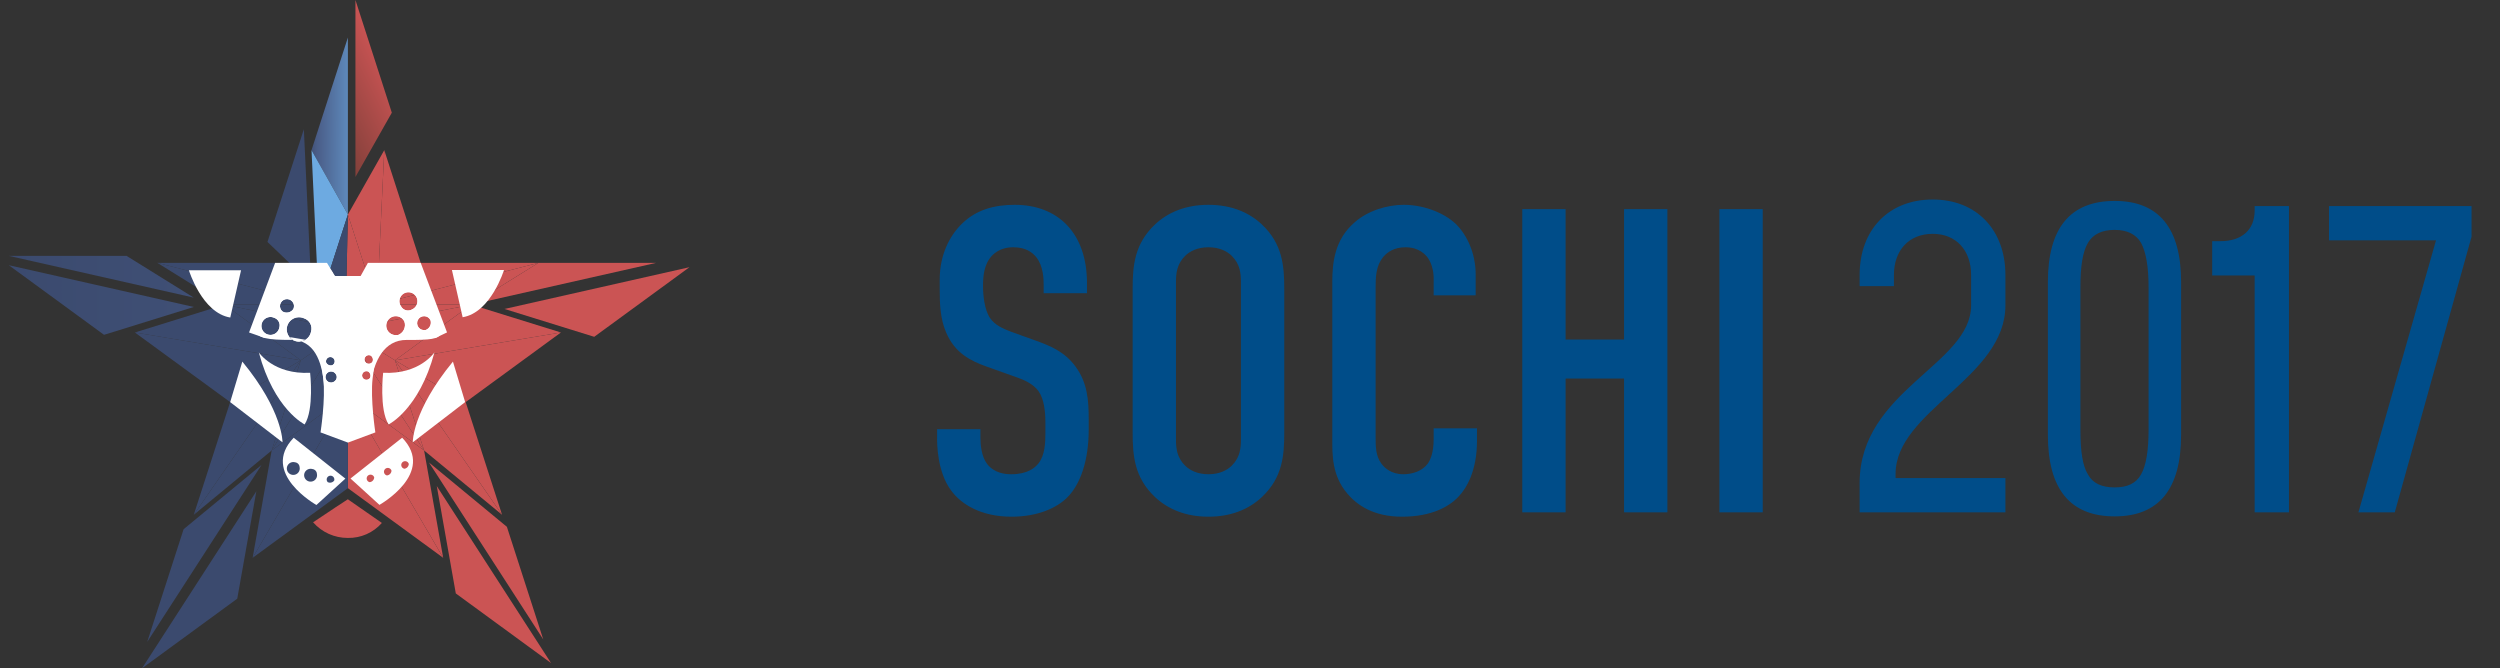 <svg width="202" height="54" viewBox="0 0 202 54" fill="none" xmlns="http://www.w3.org/2000/svg">
<rect x="0" y="0" width="202" height="54" fill="#333333" stroke="none"/>
<g clip-path="url(#clip0)">
<path d="M28.11 17.331L25.17 12.134L28.11 3.03V17.331Z" fill="url(#paint0_linear)"/>
<path d="M28.719 14.302L31.659 9.105L28.719 0.001V14.302Z" fill="url(#paint1_linear)"/>
<path d="M28.109 17.331L30.46 24.614L31.049 12.134L28.109 17.331Z" fill="url(#paint2_linear)"/>
<path d="M30.461 24.614L31.05 12.134L33.99 21.238L30.461 24.614Z" fill="url(#paint3_linear)"/>
<path d="M30.461 24.614L43.506 21.238H33.99L30.461 24.614Z" fill="url(#paint4_linear)"/>
<path d="M30.461 24.614H38.074L43.506 21.238L30.461 24.614Z" fill="url(#paint5_linear)"/>
<path d="M38.073 24.614L43.505 21.238H53.022L38.073 24.614Z" fill="url(#paint6_linear)"/>
<path d="M40.765 24.964L48.013 27.214L55.709 21.589L40.765 24.964Z" fill="url(#paint7_linear)"/>
<path d="M38.074 24.614L31.916 29.114L45.322 26.864L38.074 24.614Z" fill="url(#paint8_linear)"/>
<path d="M31.916 29.114L45.322 26.864L37.626 32.49L31.916 29.114Z" fill="url(#paint9_linear)"/>
<path d="M31.916 29.114L40.566 41.594L37.626 32.49L31.916 29.114Z" fill="url(#paint10_linear)"/>
<path d="M31.916 29.114L34.267 36.397L40.566 41.594L31.916 29.114Z" fill="url(#paint11_linear)"/>
<path d="M34.661 37.369L40.956 42.566L43.895 51.666L34.661 37.369Z" fill="url(#paint12_linear)"/>
<path d="M35.291 39.273L36.829 47.949L44.525 53.575L35.291 39.273Z" fill="url(#paint13_linear)"/>
<path d="M34.267 36.397L28.109 31.896L35.809 45.072L34.267 36.397Z" fill="url(#paint14_linear)"/>
<path d="M28.109 31.896L35.809 45.072L28.109 39.443V31.896Z" fill="url(#paint15_linear)"/>
<path d="M28.109 31.896L20.413 45.072L28.109 39.443V31.896Z" fill="url(#paint16_linear)"/>
<path d="M28.109 31.896L21.951 36.397L20.413 45.072L28.109 31.896Z" fill="url(#paint17_linear)"/>
<path d="M20.712 39.698L19.17 48.373L11.474 53.999L20.712 39.698Z" fill="url(#paint18_linear)"/>
<path d="M21.135 37.563L14.836 42.76L11.896 51.864L21.135 37.563Z" fill="url(#paint19_linear)"/>
<path d="M21.952 36.397L24.303 29.114L15.657 41.594L21.952 36.397Z" fill="url(#paint20_linear)"/>
<path d="M24.303 29.114L15.657 41.594L18.597 32.49L24.303 29.114Z" fill="url(#paint21_linear)"/>
<path d="M24.303 29.114L10.898 26.864L18.598 32.49L24.303 29.114Z" fill="url(#paint22_linear)"/>
<path d="M24.303 29.114L18.146 24.614L10.898 26.864L24.303 29.114Z" fill="url(#paint23_linear)"/>
<path d="M15.657 24.803L8.405 27.054L0.709 21.428L15.657 24.803Z" fill="url(#paint24_linear)"/>
<path d="M15.657 24.049L10.225 20.674H0.709L15.657 24.049Z" fill="url(#paint25_linear)"/>
<path d="M18.145 24.614H25.758L12.713 21.238L18.145 24.614Z" fill="url(#paint26_linear)"/>
<path d="M25.758 24.614L12.713 21.238H22.229L25.758 24.614Z" fill="url(#paint27_linear)"/>
<path d="M25.14 22.924L24.551 10.444L21.611 19.549L25.14 22.924Z" fill="url(#paint28_linear)"/>
<path d="M25.759 24.614L28.11 17.331L25.17 12.134L25.759 24.614Z" fill="url(#paint29_linear)"/>
<path d="M28.11 17.331L30.461 24.614L27.902 26.646L28.11 17.331Z" fill="url(#paint30_linear)"/>
<path d="M30.461 24.614H38.074L27.902 26.646L30.461 24.614Z" fill="url(#paint31_linear)"/>
<path d="M38.074 24.614L31.916 29.114L27.902 26.646L38.074 24.614Z" fill="url(#paint32_linear)"/>
<path d="M31.916 29.114L34.267 36.397L27.902 26.645L31.916 29.114Z" fill="url(#paint33_linear)"/>
<path d="M34.267 36.397L28.11 31.896L27.902 26.645L34.267 36.397Z" fill="url(#paint34_linear)"/>
<path d="M28.11 31.896L21.952 36.397L27.902 26.645L28.11 31.896Z" fill="url(#paint35_linear)"/>
<path d="M21.952 36.397L24.303 29.114L27.902 26.645L21.952 36.397Z" fill="url(#paint36_linear)"/>
<path d="M24.303 29.114L18.145 24.614L27.902 26.646L24.303 29.114Z" fill="url(#paint37_linear)"/>
<path d="M18.145 24.614H25.759L27.902 26.646L18.145 24.614Z" fill="url(#paint38_linear)"/>
<path d="M25.759 24.614L28.11 17.331L27.903 26.646L25.759 24.614Z" fill="url(#paint39_linear)"/>
<path d="M28.105 40.341C28.105 40.341 26.289 41.524 25.298 42.2C25.647 42.599 26.078 42.918 26.562 43.137C27.047 43.355 27.573 43.467 28.105 43.465C28.625 43.475 29.14 43.372 29.615 43.163C30.09 42.953 30.513 42.643 30.854 42.253L28.105 40.341Z" fill="url(#paint40_linear)"/>
<path d="M36.515 21.815H40.723C40.723 21.815 39.666 25.261 37.381 25.632L36.515 21.815Z" fill="white"/>
<path d="M19.477 21.84H15.264C15.264 21.84 16.321 25.286 18.606 25.657L19.477 21.84Z" fill="white"/>
<path d="M18.598 32.49L22.827 35.741C22.827 35.741 22.881 33.223 19.58 29.217L18.598 32.49Z" fill="white"/>
<path d="M37.584 32.49L33.351 35.741C33.351 35.741 33.297 33.223 36.597 29.217L37.584 32.49Z" fill="white"/>
<path d="M35.104 28.471C35.104 28.471 33.906 30.277 30.958 30.12C30.958 30.12 30.622 33.092 31.401 34.295C31.389 34.295 33.86 33.112 35.104 28.471Z" fill="white"/>
<path d="M20.911 28.471C20.911 28.471 22.11 30.277 25.058 30.12C25.058 30.12 25.394 33.092 24.614 34.295C24.627 34.295 22.155 33.112 20.911 28.471Z" fill="white"/>
<path d="M33.993 21.238H29.727L29.138 22.302H27.064L26.418 21.238H22.23L20.123 26.864L21.367 27.297L23.548 27.26L25.567 27.61C25.814 28.582 25.998 29.569 26.119 30.565C26.322 32.234 25.899 34.938 25.899 34.938L28.113 35.762L30.328 34.938C30.328 34.938 29.913 32.234 30.108 30.565C30.229 29.569 30.413 28.582 30.66 27.61L32.679 27.26L35.167 27.313L36.12 26.86L33.993 21.238ZM22.57 26.468C22.542 26.617 22.468 26.753 22.359 26.858C22.25 26.963 22.11 27.032 21.96 27.054C21.81 27.077 21.656 27.052 21.521 26.983C21.385 26.915 21.275 26.806 21.204 26.672C21.134 26.538 21.108 26.386 21.129 26.236C21.15 26.086 21.218 25.947 21.323 25.837C21.427 25.728 21.564 25.654 21.713 25.625C21.862 25.596 22.017 25.614 22.155 25.677C22.314 25.73 22.445 25.842 22.523 25.989C22.6 26.137 22.617 26.309 22.57 26.468ZM22.831 25.17C22.748 25.104 22.686 25.016 22.651 24.916C22.617 24.816 22.611 24.709 22.634 24.606C22.658 24.503 22.71 24.409 22.785 24.334C22.859 24.259 22.954 24.206 23.057 24.182C23.16 24.157 23.269 24.162 23.369 24.196C23.47 24.23 23.559 24.291 23.627 24.372C23.694 24.454 23.737 24.552 23.751 24.657C23.765 24.761 23.75 24.868 23.706 24.964C23.615 25.104 23.473 25.204 23.31 25.243C23.147 25.281 22.975 25.255 22.831 25.17ZM25.132 26.798C25.094 27 24.994 27.185 24.845 27.327C24.696 27.469 24.507 27.562 24.302 27.592C24.098 27.622 23.89 27.587 23.706 27.494C23.522 27.4 23.372 27.252 23.278 27.07C23.183 26.887 23.148 26.68 23.177 26.477C23.206 26.274 23.299 26.085 23.441 25.937C23.584 25.788 23.77 25.688 23.972 25.649C24.175 25.611 24.385 25.637 24.572 25.722C24.788 25.794 24.967 25.947 25.072 26.147C25.176 26.348 25.198 26.582 25.132 26.798ZM26.347 29.271C26.333 29.207 26.337 29.14 26.36 29.078C26.382 29.017 26.421 28.962 26.473 28.922C26.525 28.881 26.587 28.855 26.652 28.848C26.718 28.841 26.784 28.852 26.844 28.881C26.903 28.909 26.954 28.953 26.989 29.009C27.024 29.064 27.043 29.128 27.044 29.194C27.044 29.259 27.026 29.324 26.992 29.38C26.957 29.436 26.908 29.481 26.849 29.51C26.752 29.54 26.647 29.533 26.555 29.491C26.462 29.45 26.388 29.375 26.347 29.283V29.271ZM27.044 30.804C26.972 30.865 26.883 30.902 26.789 30.91C26.695 30.918 26.601 30.897 26.52 30.849C26.439 30.802 26.375 30.73 26.337 30.644C26.299 30.559 26.288 30.463 26.307 30.372C26.326 30.28 26.374 30.197 26.443 30.133C26.512 30.069 26.599 30.029 26.693 30.017C26.786 30.005 26.881 30.022 26.964 30.067C27.047 30.111 27.114 30.18 27.156 30.264C27.205 30.351 27.221 30.453 27.2 30.551C27.18 30.649 27.124 30.736 27.044 30.796V30.804ZM29.876 30.565C29.833 30.615 29.777 30.652 29.714 30.672C29.651 30.692 29.584 30.694 29.52 30.678C29.456 30.662 29.397 30.628 29.352 30.581C29.306 30.533 29.275 30.474 29.262 30.409C29.248 30.345 29.253 30.278 29.276 30.217C29.299 30.155 29.339 30.101 29.392 30.061C29.444 30.021 29.507 29.996 29.573 29.99C29.638 29.984 29.705 29.996 29.764 30.025C29.849 30.086 29.909 30.177 29.93 30.279C29.95 30.382 29.931 30.488 29.876 30.577V30.565ZM30.071 29.271C30.028 29.321 29.972 29.358 29.909 29.378C29.846 29.398 29.779 29.4 29.715 29.384C29.651 29.368 29.592 29.334 29.547 29.287C29.501 29.239 29.47 29.18 29.456 29.115C29.443 29.051 29.448 28.984 29.471 28.922C29.494 28.861 29.534 28.807 29.587 28.767C29.639 28.727 29.702 28.702 29.767 28.696C29.833 28.689 29.899 28.702 29.959 28.731C30.044 28.792 30.104 28.883 30.124 28.985C30.145 29.088 30.126 29.194 30.071 29.283V29.271ZM32.119 27.066C31.977 27.092 31.831 27.078 31.696 27.025C31.562 26.973 31.445 26.884 31.359 26.769C31.273 26.654 31.222 26.517 31.21 26.374C31.198 26.231 31.227 26.087 31.294 25.96C31.36 25.832 31.461 25.726 31.585 25.653C31.709 25.58 31.852 25.543 31.996 25.546C32.14 25.549 32.281 25.592 32.401 25.671C32.522 25.749 32.618 25.86 32.679 25.99C32.751 26.209 32.732 26.448 32.627 26.654C32.522 26.859 32.34 27.015 32.119 27.087V27.066ZM32.43 24.791C32.335 24.673 32.28 24.529 32.271 24.378C32.263 24.227 32.302 24.077 32.383 23.95C32.465 23.822 32.584 23.723 32.725 23.666C32.865 23.609 33.02 23.597 33.168 23.632C33.316 23.667 33.449 23.747 33.549 23.86C33.649 23.974 33.711 24.116 33.726 24.266C33.741 24.416 33.709 24.568 33.633 24.699C33.558 24.83 33.443 24.934 33.305 24.997C33.162 25.083 32.991 25.111 32.828 25.075C32.665 25.039 32.523 24.942 32.43 24.803V24.791ZM34.371 26.666C34.266 26.685 34.158 26.674 34.059 26.635C33.961 26.596 33.875 26.531 33.812 26.446C33.749 26.361 33.711 26.26 33.703 26.154C33.694 26.049 33.716 25.944 33.765 25.85C33.814 25.756 33.889 25.678 33.98 25.624C34.072 25.571 34.177 25.544 34.283 25.546C34.389 25.549 34.493 25.581 34.582 25.639C34.67 25.697 34.741 25.779 34.785 25.875C34.835 26.035 34.82 26.209 34.742 26.359C34.665 26.508 34.531 26.622 34.371 26.674V26.666Z" fill="white"/>
<path d="M34.57 24.049C33.662 21.861 32.671 22.376 30.713 21.84C30.713 21.84 30.046 20.669 29.399 22.252C29.027 22.447 28.613 22.549 28.192 22.549C27.772 22.549 27.358 22.447 26.986 22.252C26.343 20.674 25.393 22.722 25.377 22.701C23.42 23.237 22.52 21.535 21.608 23.724C20.318 26.823 19.775 27.49 23.519 27.462C27.264 27.433 26.007 34.542 26.007 34.542C26.044 34.929 26.318 35.004 26.724 35.057C28.064 35.655 29.793 34.987 29.793 34.987C30.208 34.938 29.793 34.897 29.818 34.509C29.818 34.509 29.13 27.437 32.874 27.466C36.618 27.494 35.855 27.148 34.57 24.049ZM22.57 26.468C22.542 26.617 22.469 26.753 22.359 26.858C22.25 26.963 22.111 27.032 21.96 27.054C21.81 27.077 21.656 27.052 21.521 26.983C21.385 26.915 21.275 26.806 21.205 26.672C21.134 26.538 21.108 26.386 21.129 26.236C21.15 26.086 21.218 25.947 21.323 25.837C21.427 25.728 21.564 25.654 21.713 25.625C21.862 25.596 22.017 25.614 22.155 25.677C22.314 25.73 22.446 25.842 22.523 25.989C22.6 26.137 22.617 26.309 22.57 26.468ZM22.831 25.17C22.748 25.104 22.686 25.016 22.651 24.916C22.617 24.816 22.611 24.709 22.634 24.606C22.658 24.503 22.71 24.409 22.785 24.334C22.86 24.259 22.954 24.206 23.057 24.182C23.161 24.157 23.269 24.162 23.369 24.196C23.47 24.23 23.559 24.291 23.627 24.372C23.694 24.454 23.737 24.552 23.751 24.657C23.765 24.761 23.75 24.868 23.706 24.964C23.615 25.104 23.474 25.204 23.31 25.243C23.147 25.281 22.975 25.255 22.831 25.17ZM25.132 26.798C25.094 27 24.994 27.185 24.845 27.327C24.697 27.469 24.507 27.562 24.302 27.592C24.098 27.622 23.89 27.587 23.706 27.494C23.522 27.4 23.373 27.252 23.278 27.07C23.183 26.887 23.148 26.68 23.177 26.477C23.206 26.274 23.299 26.085 23.441 25.937C23.584 25.788 23.77 25.688 23.972 25.649C24.175 25.611 24.385 25.637 24.573 25.722C24.788 25.794 24.967 25.947 25.072 26.147C25.176 26.348 25.198 26.582 25.132 26.798ZM26.347 29.271C26.333 29.207 26.337 29.14 26.36 29.078C26.382 29.017 26.421 28.962 26.473 28.922C26.525 28.881 26.587 28.855 26.652 28.848C26.718 28.841 26.784 28.852 26.844 28.881C26.903 28.909 26.954 28.953 26.989 29.009C27.024 29.064 27.044 29.128 27.044 29.194C27.045 29.259 27.026 29.324 26.992 29.38C26.957 29.435 26.908 29.481 26.849 29.51C26.752 29.54 26.647 29.533 26.555 29.491C26.462 29.45 26.388 29.375 26.347 29.283V29.271ZM27.044 30.804C26.972 30.865 26.883 30.902 26.789 30.91C26.695 30.918 26.602 30.897 26.52 30.849C26.439 30.802 26.375 30.73 26.337 30.644C26.299 30.559 26.288 30.463 26.308 30.372C26.327 30.28 26.374 30.197 26.443 30.133C26.512 30.069 26.599 30.029 26.693 30.017C26.786 30.005 26.881 30.022 26.964 30.067C27.047 30.111 27.114 30.18 27.156 30.264C27.205 30.351 27.221 30.453 27.2 30.551C27.18 30.649 27.124 30.736 27.044 30.796V30.804ZM29.876 30.565C29.833 30.615 29.777 30.652 29.714 30.672C29.651 30.692 29.584 30.694 29.52 30.678C29.456 30.662 29.398 30.628 29.352 30.581C29.306 30.533 29.275 30.474 29.262 30.409C29.248 30.345 29.253 30.278 29.276 30.217C29.299 30.155 29.34 30.101 29.392 30.061C29.444 30.021 29.507 29.996 29.573 29.99C29.639 29.984 29.705 29.996 29.764 30.025C29.85 30.086 29.909 30.177 29.93 30.279C29.951 30.382 29.931 30.488 29.876 30.577V30.565ZM30.071 29.271C30.028 29.321 29.972 29.358 29.909 29.378C29.846 29.398 29.779 29.4 29.715 29.384C29.651 29.368 29.593 29.334 29.547 29.287C29.501 29.239 29.47 29.18 29.456 29.115C29.443 29.051 29.448 28.984 29.471 28.922C29.494 28.861 29.534 28.807 29.587 28.767C29.639 28.727 29.702 28.702 29.768 28.696C29.833 28.689 29.9 28.702 29.959 28.731C30.044 28.792 30.104 28.883 30.125 28.985C30.145 29.088 30.126 29.194 30.071 29.283V29.271ZM32.119 27.066C31.977 27.092 31.831 27.078 31.697 27.025C31.562 26.973 31.445 26.884 31.36 26.769C31.273 26.654 31.222 26.517 31.21 26.374C31.199 26.231 31.228 26.087 31.294 25.96C31.36 25.832 31.461 25.726 31.585 25.653C31.709 25.58 31.852 25.543 31.996 25.546C32.14 25.549 32.281 25.592 32.401 25.671C32.522 25.749 32.618 25.86 32.679 25.99C32.751 26.209 32.732 26.448 32.627 26.654C32.523 26.859 32.34 27.015 32.119 27.087V27.066ZM32.43 24.791C32.335 24.673 32.28 24.529 32.272 24.378C32.263 24.227 32.302 24.077 32.384 23.95C32.465 23.822 32.584 23.723 32.725 23.666C32.866 23.609 33.021 23.597 33.169 23.632C33.316 23.667 33.45 23.747 33.55 23.86C33.65 23.974 33.711 24.116 33.726 24.266C33.742 24.416 33.709 24.567 33.633 24.699C33.558 24.83 33.443 24.934 33.305 24.997C33.162 25.083 32.992 25.111 32.828 25.075C32.665 25.039 32.523 24.942 32.43 24.803V24.791ZM34.371 26.666C34.266 26.685 34.158 26.674 34.06 26.635C33.961 26.596 33.875 26.531 33.812 26.446C33.749 26.36 33.711 26.26 33.703 26.154C33.695 26.049 33.716 25.944 33.765 25.85C33.815 25.756 33.889 25.678 33.981 25.624C34.072 25.571 34.177 25.544 34.283 25.546C34.389 25.549 34.493 25.581 34.582 25.639C34.67 25.697 34.741 25.779 34.785 25.875C34.835 26.035 34.82 26.209 34.742 26.359C34.665 26.508 34.531 26.622 34.371 26.674V26.666Z" fill="white"/>
<path d="M32.493 35.367L28.321 38.664L30.66 40.794C30.66 40.794 35.246 38.214 32.493 35.367ZM29.868 38.96C29.814 38.948 29.765 38.922 29.725 38.885C29.685 38.847 29.655 38.8 29.639 38.748C29.623 38.695 29.622 38.64 29.635 38.587C29.648 38.533 29.674 38.485 29.712 38.445C29.75 38.406 29.798 38.377 29.851 38.362C29.904 38.347 29.96 38.346 30.013 38.359C30.067 38.373 30.115 38.4 30.155 38.438C30.194 38.476 30.222 38.524 30.237 38.577C30.231 38.674 30.19 38.765 30.123 38.836C30.055 38.906 29.965 38.95 29.868 38.96ZM31.265 38.416C31.212 38.404 31.162 38.378 31.122 38.341C31.082 38.303 31.052 38.256 31.037 38.204C31.021 38.151 31.019 38.096 31.032 38.043C31.045 37.989 31.072 37.941 31.11 37.901C31.148 37.862 31.196 37.833 31.249 37.818C31.302 37.803 31.357 37.802 31.411 37.815C31.464 37.829 31.513 37.856 31.552 37.894C31.591 37.932 31.62 37.98 31.634 38.033C31.628 38.13 31.588 38.221 31.52 38.291C31.453 38.362 31.362 38.406 31.265 38.416ZM32.663 37.872C32.609 37.86 32.56 37.834 32.52 37.797C32.479 37.759 32.45 37.712 32.434 37.66C32.418 37.607 32.417 37.552 32.429 37.499C32.442 37.446 32.469 37.397 32.507 37.357C32.545 37.318 32.593 37.289 32.646 37.274C32.699 37.259 32.755 37.258 32.808 37.271C32.861 37.285 32.91 37.312 32.95 37.35C32.989 37.388 33.017 37.436 33.032 37.489C33.026 37.587 32.986 37.679 32.919 37.75C32.851 37.821 32.761 37.866 32.663 37.876V37.872Z" fill="white"/>
<path d="M23.73 35.367C20.981 38.231 25.567 40.803 25.567 40.803L27.906 38.672L23.73 35.367ZM24.207 37.736C24.233 37.847 24.221 37.963 24.174 38.067C24.127 38.171 24.047 38.256 23.947 38.31C23.846 38.364 23.73 38.384 23.617 38.366C23.504 38.349 23.4 38.294 23.321 38.212C23.242 38.13 23.192 38.024 23.179 37.911C23.166 37.798 23.191 37.684 23.25 37.587C23.309 37.489 23.398 37.413 23.504 37.371C23.611 37.329 23.728 37.322 23.838 37.353C23.935 37.363 24.026 37.408 24.093 37.478C24.161 37.548 24.201 37.639 24.207 37.736ZM25.605 38.28C25.63 38.391 25.619 38.507 25.572 38.611C25.525 38.715 25.445 38.8 25.344 38.854C25.243 38.908 25.128 38.928 25.014 38.91C24.901 38.893 24.797 38.839 24.718 38.756C24.639 38.674 24.589 38.568 24.576 38.455C24.564 38.342 24.588 38.228 24.647 38.131C24.706 38.033 24.796 37.957 24.902 37.915C25.008 37.873 25.125 37.867 25.236 37.897C25.332 37.907 25.422 37.951 25.489 38.02C25.557 38.09 25.598 38.18 25.605 38.276V38.28ZM26.488 38.964C26.449 38.926 26.421 38.879 26.406 38.826C26.392 38.774 26.391 38.718 26.405 38.666C26.419 38.613 26.446 38.565 26.485 38.526C26.523 38.488 26.572 38.46 26.624 38.446C26.677 38.431 26.733 38.431 26.786 38.445C26.838 38.459 26.887 38.487 26.925 38.525C26.964 38.563 26.992 38.611 27.006 38.664C27.02 38.717 27.02 38.772 27.006 38.824C26.95 38.904 26.867 38.962 26.772 38.987C26.677 39.012 26.576 39.002 26.488 38.96V38.964Z" fill="white"/>
</g>
<path d="M84.328 23.689H87.828V22.884C87.828 18.824 85.483 16.549 81.983 16.549C80.373 16.549 78.903 16.934 77.748 18.054C76.733 19.034 75.928 20.574 75.928 22.604V23.304C75.928 24.529 75.963 25.754 76.453 26.874C77.153 28.519 78.413 29.149 79.673 29.604L82.228 30.514C82.613 30.654 83.453 30.969 83.908 31.599C84.363 32.229 84.468 33.279 84.468 34.119V35.029C84.468 35.764 84.433 36.779 83.908 37.444C83.628 37.794 83.033 38.319 81.703 38.319C81.248 38.319 80.373 38.249 79.778 37.514C79.288 36.884 79.218 35.904 79.218 35.344V34.679H75.718V35.484C75.718 35.799 75.718 38.109 76.838 39.614C77.643 40.734 79.253 41.749 81.738 41.749C83.768 41.749 85.378 41.084 86.288 40.139C87.303 39.089 87.968 37.199 87.968 34.714V33.874C87.968 32.334 87.863 30.934 86.918 29.639C86.008 28.379 84.783 27.924 83.733 27.539L81.598 26.769C81.073 26.559 80.373 26.279 79.988 25.684C79.533 25.019 79.428 23.794 79.428 23.129C79.428 22.324 79.498 21.344 80.163 20.644C80.723 20.084 81.388 19.979 81.878 19.979C82.893 19.979 83.418 20.399 83.733 20.784C84.293 21.484 84.328 22.499 84.328 23.024V23.689ZM91.518 34.959C91.518 36.814 91.658 38.599 93.338 40.174C94.388 41.154 95.823 41.749 97.643 41.749C99.463 41.749 100.898 41.154 101.948 40.174C103.628 38.599 103.768 36.814 103.768 34.959V23.339C103.768 21.484 103.628 19.699 101.948 18.124C100.898 17.144 99.463 16.549 97.643 16.549C95.823 16.549 94.388 17.144 93.338 18.124C91.658 19.699 91.518 21.484 91.518 23.339V34.959ZM100.268 35.484C100.268 36.219 100.198 36.954 99.533 37.619C99.148 38.004 98.518 38.319 97.643 38.319C96.768 38.319 96.138 38.004 95.753 37.619C95.088 36.954 95.018 36.219 95.018 35.484V22.814C95.018 22.079 95.088 21.344 95.753 20.679C96.138 20.294 96.768 19.979 97.643 19.979C98.518 19.979 99.148 20.294 99.533 20.679C100.198 21.344 100.268 22.079 100.268 22.814V35.484ZM115.84 23.864H119.235V22.184C119.235 20.469 118.535 18.999 117.66 18.124C116.61 17.109 114.895 16.549 113.425 16.549C112.13 16.549 110.52 17.004 109.435 17.984C107.86 19.349 107.65 21.169 107.65 22.779V35.484C107.65 36.744 107.615 38.424 108.875 39.894C109.645 40.804 110.975 41.749 113.285 41.749C115.7 41.749 117.135 40.909 117.87 40.104C118.5 39.439 119.34 38.039 119.34 35.624V34.609H115.84V35.484C115.84 36.674 115.525 37.234 115.35 37.479C114.93 38.039 114.16 38.319 113.39 38.319C112.41 38.319 111.85 37.794 111.605 37.444C111.15 36.814 111.15 36.079 111.15 35.274V23.199C111.15 22.359 111.185 21.484 111.745 20.784C112.095 20.364 112.655 19.979 113.565 19.979C114.685 19.979 115.21 20.609 115.385 20.854C115.7 21.309 115.84 21.974 115.84 22.464V23.864ZM123 16.899V41.399H126.5V30.584H131.225V41.399H134.725V16.899H131.225V27.434H126.5V16.899H123ZM138.928 16.899V41.399H142.428V16.899H138.928ZM162.038 24.668V22.226C162.038 18.596 159.728 16.121 156.164 16.121C152.6 16.121 150.257 18.563 150.257 22.226V23.117H153.029V22.226C153.029 20.213 154.25 18.893 156.164 18.893C158.045 18.893 159.266 20.213 159.266 22.226V24.668C159.266 29.453 150.257 31.532 150.257 39.023V41.399H162.038V38.627H153.161V38.297C153.161 33.182 162.038 30.542 162.038 24.668ZM165.469 35.135C165.469 39.527 167.269 41.723 170.869 41.723C174.433 41.723 176.233 39.527 176.233 35.135V22.787C176.233 18.431 174.433 16.235 170.869 16.235C167.269 16.235 165.469 18.431 165.469 22.787V35.135ZM172.993 38.339C172.597 39.059 171.877 39.383 170.869 39.383C169.825 39.383 169.105 39.059 168.709 38.339C168.277 37.655 168.097 36.467 168.097 34.739V23.219C168.097 21.527 168.277 20.339 168.709 19.619C169.105 18.935 169.825 18.575 170.869 18.575C171.877 18.575 172.597 18.935 172.993 19.619C173.389 20.339 173.605 21.527 173.605 23.219V34.739C173.605 36.467 173.389 37.655 172.993 38.339ZM182.176 41.399H184.948V16.649H182.176V17.012C182.176 18.563 181.153 19.487 179.404 19.487H178.744V22.259H182.176V41.399ZM188.184 16.649V19.421H196.83L190.56 41.399H193.497L199.701 19.124V16.649H188.184Z" fill="#004D89"/>
<defs>
<linearGradient id="paint0_linear" x1="24.826" y1="10.16" x2="32.887" y2="10.21" gradientUnits="userSpaceOnUse">
<stop stop-color="#3B4A6E"/>
<stop offset="0.1" stop-color="#4A5D88"/>
<stop offset="0.64" stop-color="#6DAAE1"/>
</linearGradient>
<linearGradient id="paint1_linear" x1="35.374" y1="3.829" x2="24.983" y2="9.077" gradientUnits="userSpaceOnUse">
<stop offset="0.36" stop-color="#CB5454"/>
<stop offset="1" stop-color="#763D36"/>
</linearGradient>
<linearGradient id="paint2_linear" x1="208.532" y1="641.352" x2="280.869" y2="632.378" gradientUnits="userSpaceOnUse">
<stop offset="0.36" stop-color="#CB5454"/>
<stop offset="1" stop-color="#763D36"/>
</linearGradient>
<linearGradient id="paint3_linear" x1="283.682" y1="568.471" x2="313.677" y2="568.471" gradientUnits="userSpaceOnUse">
<stop offset="0.36" stop-color="#CB5454"/>
<stop offset="1" stop-color="#763D36"/>
</linearGradient>
<linearGradient id="paint4_linear" x1="966.576" y1="208.978" x2="1376.84" y2="208.978" gradientUnits="userSpaceOnUse">
<stop offset="0.36" stop-color="#CB5454"/>
<stop offset="1" stop-color="#763D36"/>
</linearGradient>
<linearGradient id="paint5_linear" x1="966.576" y1="208.978" x2="1376.84" y2="208.978" gradientUnits="userSpaceOnUse">
<stop offset="0.36" stop-color="#CB5454"/>
<stop offset="1" stop-color="#763D36"/>
</linearGradient>
<linearGradient id="paint6_linear" x1="1385.07" y1="208.978" x2="1923.96" y2="208.978" gradientUnits="userSpaceOnUse">
<stop offset="0.36" stop-color="#CB5454"/>
<stop offset="1" stop-color="#763D36"/>
</linearGradient>
<linearGradient id="paint7_linear" x1="1484.38" y1="354.629" x2="2022.96" y2="354.629" gradientUnits="userSpaceOnUse">
<stop offset="0.36" stop-color="#CB5454"/>
<stop offset="1" stop-color="#763D36"/>
</linearGradient>
<linearGradient id="paint8_linear" x1="1040.84" y1="317.959" x2="1474.25" y2="317.959" gradientUnits="userSpaceOnUse">
<stop offset="0.36" stop-color="#CB5454"/>
<stop offset="1" stop-color="#763D36"/>
</linearGradient>
<linearGradient id="paint9_linear" x1="1040.84" y1="431.969" x2="1474.25" y2="431.969" gradientUnits="userSpaceOnUse">
<stop offset="0.36" stop-color="#CB5454"/>
<stop offset="1" stop-color="#763D36"/>
</linearGradient>
<linearGradient id="paint10_linear" x1="682.895" y1="1099.61" x2="863.328" y2="1099.61" gradientUnits="userSpaceOnUse">
<stop offset="0.36" stop-color="#CB5454"/>
<stop offset="1" stop-color="#763D36"/>
</linearGradient>
<linearGradient id="paint11_linear" x1="682.895" y1="1099.61" x2="863.328" y2="1099.61" gradientUnits="userSpaceOnUse">
<stop offset="0.36" stop-color="#CB5454"/>
<stop offset="1" stop-color="#763D36"/>
</linearGradient>
<linearGradient id="paint12_linear" x1="790.774" y1="1581.74" x2="996.424" y2="1581.74" gradientUnits="userSpaceOnUse">
<stop offset="0.36" stop-color="#CB5454"/>
<stop offset="1" stop-color="#763D36"/>
</linearGradient>
<linearGradient id="paint13_linear" x1="805.439" y1="1650.16" x2="1011.09" y2="1650.16" gradientUnits="userSpaceOnUse">
<stop offset="0.36" stop-color="#CB5454"/>
<stop offset="1" stop-color="#763D36"/>
</linearGradient>
<linearGradient id="paint14_linear" x1="536.936" y1="1262.14" x2="679.928" y2="1262.14" gradientUnits="userSpaceOnUse">
<stop offset="0.36" stop-color="#CB5454"/>
<stop offset="1" stop-color="#763D36"/>
</linearGradient>
<linearGradient id="paint15_linear" x1="536.936" y1="1262.14" x2="679.928" y2="1262.14" gradientUnits="userSpaceOnUse">
<stop offset="0.36" stop-color="#CB5454"/>
<stop offset="1" stop-color="#763D36"/>
</linearGradient>
<linearGradient id="paint16_linear" x1="386.128" y1="1262.14" x2="528.966" y2="1262.14" gradientUnits="userSpaceOnUse">
<stop stop-color="#3B4A6E"/>
<stop offset="0.1" stop-color="#4A5D88"/>
<stop offset="0.64" stop-color="#6DAAE1"/>
</linearGradient>
<linearGradient id="paint17_linear" x1="386.128" y1="1262.14" x2="528.966" y2="1262.14" gradientUnits="userSpaceOnUse">
<stop stop-color="#3B4A6E"/>
<stop offset="0.1" stop-color="#4A5D88"/>
<stop offset="0.64" stop-color="#6DAAE1"/>
</linearGradient>
<linearGradient id="paint18_linear" x1="251.306" y1="1665.31" x2="457.141" y2="1665.31" gradientUnits="userSpaceOnUse">
<stop stop-color="#3B4A6E"/>
<stop offset="0.1" stop-color="#4A5D88"/>
<stop offset="0.64" stop-color="#6DAAE1"/>
</linearGradient>
<linearGradient id="paint19_linear" x1="261.152" y1="1589.1" x2="466.987" y2="1589.1" gradientUnits="userSpaceOnUse">
<stop stop-color="#3B4A6E"/>
<stop offset="0.1" stop-color="#4A5D88"/>
<stop offset="0.64" stop-color="#6DAAE1"/>
</linearGradient>
<linearGradient id="paint20_linear" x1="327.244" y1="1099.61" x2="507.591" y2="1099.61" gradientUnits="userSpaceOnUse">
<stop stop-color="#3B4A6E"/>
<stop offset="0.1" stop-color="#4A5D88"/>
<stop offset="0.64" stop-color="#6DAAE1"/>
</linearGradient>
<linearGradient id="paint21_linear" x1="327.244" y1="1099.61" x2="507.591" y2="1099.61" gradientUnits="userSpaceOnUse">
<stop stop-color="#3B4A6E"/>
<stop offset="0.1" stop-color="#4A5D88"/>
<stop offset="0.64" stop-color="#6DAAE1"/>
</linearGradient>
<linearGradient id="paint22_linear" x1="340.279" y1="431.969" x2="773.69" y2="431.969" gradientUnits="userSpaceOnUse">
<stop stop-color="#3B4A6E"/>
<stop offset="0.1" stop-color="#4A5D88"/>
<stop offset="0.64" stop-color="#6DAAE1"/>
</linearGradient>
<linearGradient id="paint23_linear" x1="340.279" y1="317.959" x2="773.69" y2="317.959" gradientUnits="userSpaceOnUse">
<stop stop-color="#3B4A6E"/>
<stop offset="0.1" stop-color="#4A5D88"/>
<stop offset="0.64" stop-color="#6DAAE1"/>
</linearGradient>
<linearGradient id="paint24_linear" x1="0.709" y1="352.33" x2="539.448" y2="352.33" gradientUnits="userSpaceOnUse">
<stop stop-color="#3B4A6E"/>
<stop offset="0.1" stop-color="#4A5D88"/>
<stop offset="0.64" stop-color="#6DAAE1"/>
</linearGradient>
<linearGradient id="paint25_linear" x1="0.709" y1="203.823" x2="539.448" y2="203.823" gradientUnits="userSpaceOnUse">
<stop stop-color="#3B4A6E"/>
<stop offset="0.1" stop-color="#4A5D88"/>
<stop offset="0.64" stop-color="#6DAAE1"/>
</linearGradient>
<linearGradient id="paint26_linear" x1="390.368" y1="208.978" x2="800.766" y2="208.978" gradientUnits="userSpaceOnUse">
<stop stop-color="#3B4A6E"/>
<stop offset="0.1" stop-color="#4A5D88"/>
<stop offset="0.64" stop-color="#6DAAE1"/>
</linearGradient>
<linearGradient id="paint27_linear" x1="390.368" y1="208.978" x2="800.766" y2="208.978" gradientUnits="userSpaceOnUse">
<stop stop-color="#3B4A6E"/>
<stop offset="0.1" stop-color="#4A5D88"/>
<stop offset="0.64" stop-color="#6DAAE1"/>
</linearGradient>
<linearGradient id="paint28_linear" x1="199.494" y1="515.616" x2="229.524" y2="515.616" gradientUnits="userSpaceOnUse">
<stop stop-color="#3B4A6E"/>
<stop offset="0.1" stop-color="#4A5D88"/>
<stop offset="0.64" stop-color="#6DAAE1"/>
</linearGradient>
<linearGradient id="paint29_linear" x1="209.591" y1="631.243" x2="92.054" y2="585.238" gradientUnits="userSpaceOnUse">
<stop stop-color="#3B4A6E"/>
<stop offset="0.1" stop-color="#4A5D88"/>
<stop offset="0.64" stop-color="#6DAAE1"/>
</linearGradient>
<linearGradient id="paint30_linear" x1="195.684" y1="514.25" x2="211.495" y2="514.25" gradientUnits="userSpaceOnUse">
<stop offset="0.36" stop-color="#CB5454"/>
<stop offset="1" stop-color="#763D36"/>
</linearGradient>
<linearGradient id="paint31_linear" x1="694.951" y1="150.954" x2="944.458" y2="150.954" gradientUnits="userSpaceOnUse">
<stop offset="0.36" stop-color="#CB5454"/>
<stop offset="1" stop-color="#763D36"/>
</linearGradient>
<linearGradient id="paint32_linear" x1="694.951" y1="317.959" x2="944.458" y2="317.959" gradientUnits="userSpaceOnUse">
<stop offset="0.36" stop-color="#CB5454"/>
<stop offset="1" stop-color="#763D36"/>
</linearGradient>
<linearGradient id="paint33_linear" x1="445.317" y1="772.415" x2="543.019" y2="772.415" gradientUnits="userSpaceOnUse">
<stop offset="0.36" stop-color="#CB5454"/>
<stop offset="1" stop-color="#763D36"/>
</linearGradient>
<linearGradient id="paint34_linear" x1="445.317" y1="772.415" x2="543.019" y2="772.415" gradientUnits="userSpaceOnUse">
<stop offset="0.36" stop-color="#CB5454"/>
<stop offset="1" stop-color="#763D36"/>
</linearGradient>
<linearGradient id="paint35_linear" x1="337.408" y1="772.415" x2="428.849" y2="772.415" gradientUnits="userSpaceOnUse">
<stop stop-color="#3B4A6E"/>
<stop offset="0.1" stop-color="#4A5D88"/>
<stop offset="0.64" stop-color="#6DAAE1"/>
</linearGradient>
<linearGradient id="paint36_linear" x1="326.787" y1="772.415" x2="412.174" y2="772.415" gradientUnits="userSpaceOnUse">
<stop stop-color="#3B4A6E"/>
<stop offset="0.1" stop-color="#4A5D88"/>
<stop offset="0.64" stop-color="#6DAAE1"/>
</linearGradient>
<linearGradient id="paint37_linear" x1="428.421" y1="317.959" x2="658" y2="317.959" gradientUnits="userSpaceOnUse">
<stop stop-color="#3B4A6E"/>
<stop offset="0.1" stop-color="#4A5D88"/>
<stop offset="0.64" stop-color="#6DAAE1"/>
</linearGradient>
<linearGradient id="paint38_linear" x1="428.421" y1="150.954" x2="658" y2="150.954" gradientUnits="userSpaceOnUse">
<stop stop-color="#3B4A6E"/>
<stop offset="0.1" stop-color="#4A5D88"/>
<stop offset="0.64" stop-color="#6DAAE1"/>
</linearGradient>
<linearGradient id="paint39_linear" x1="167.789" y1="514.25" x2="181.119" y2="514.25" gradientUnits="userSpaceOnUse">
<stop stop-color="#3B4A6E"/>
<stop offset="0.1" stop-color="#4A5D88"/>
<stop offset="0.64" stop-color="#6DAAE1"/>
</linearGradient>
<linearGradient id="paint40_linear" x1="2813.95" y1="724.529" x2="2888.4" y2="724.529" gradientUnits="userSpaceOnUse">
<stop offset="0.36" stop-color="#CB5454"/>
<stop offset="1" stop-color="#763D36"/>
</linearGradient>
<clipPath id="clip0">
<rect width="55" height="54" fill="white" transform="translate(0.709)"/>
</clipPath>
</defs>
</svg>
